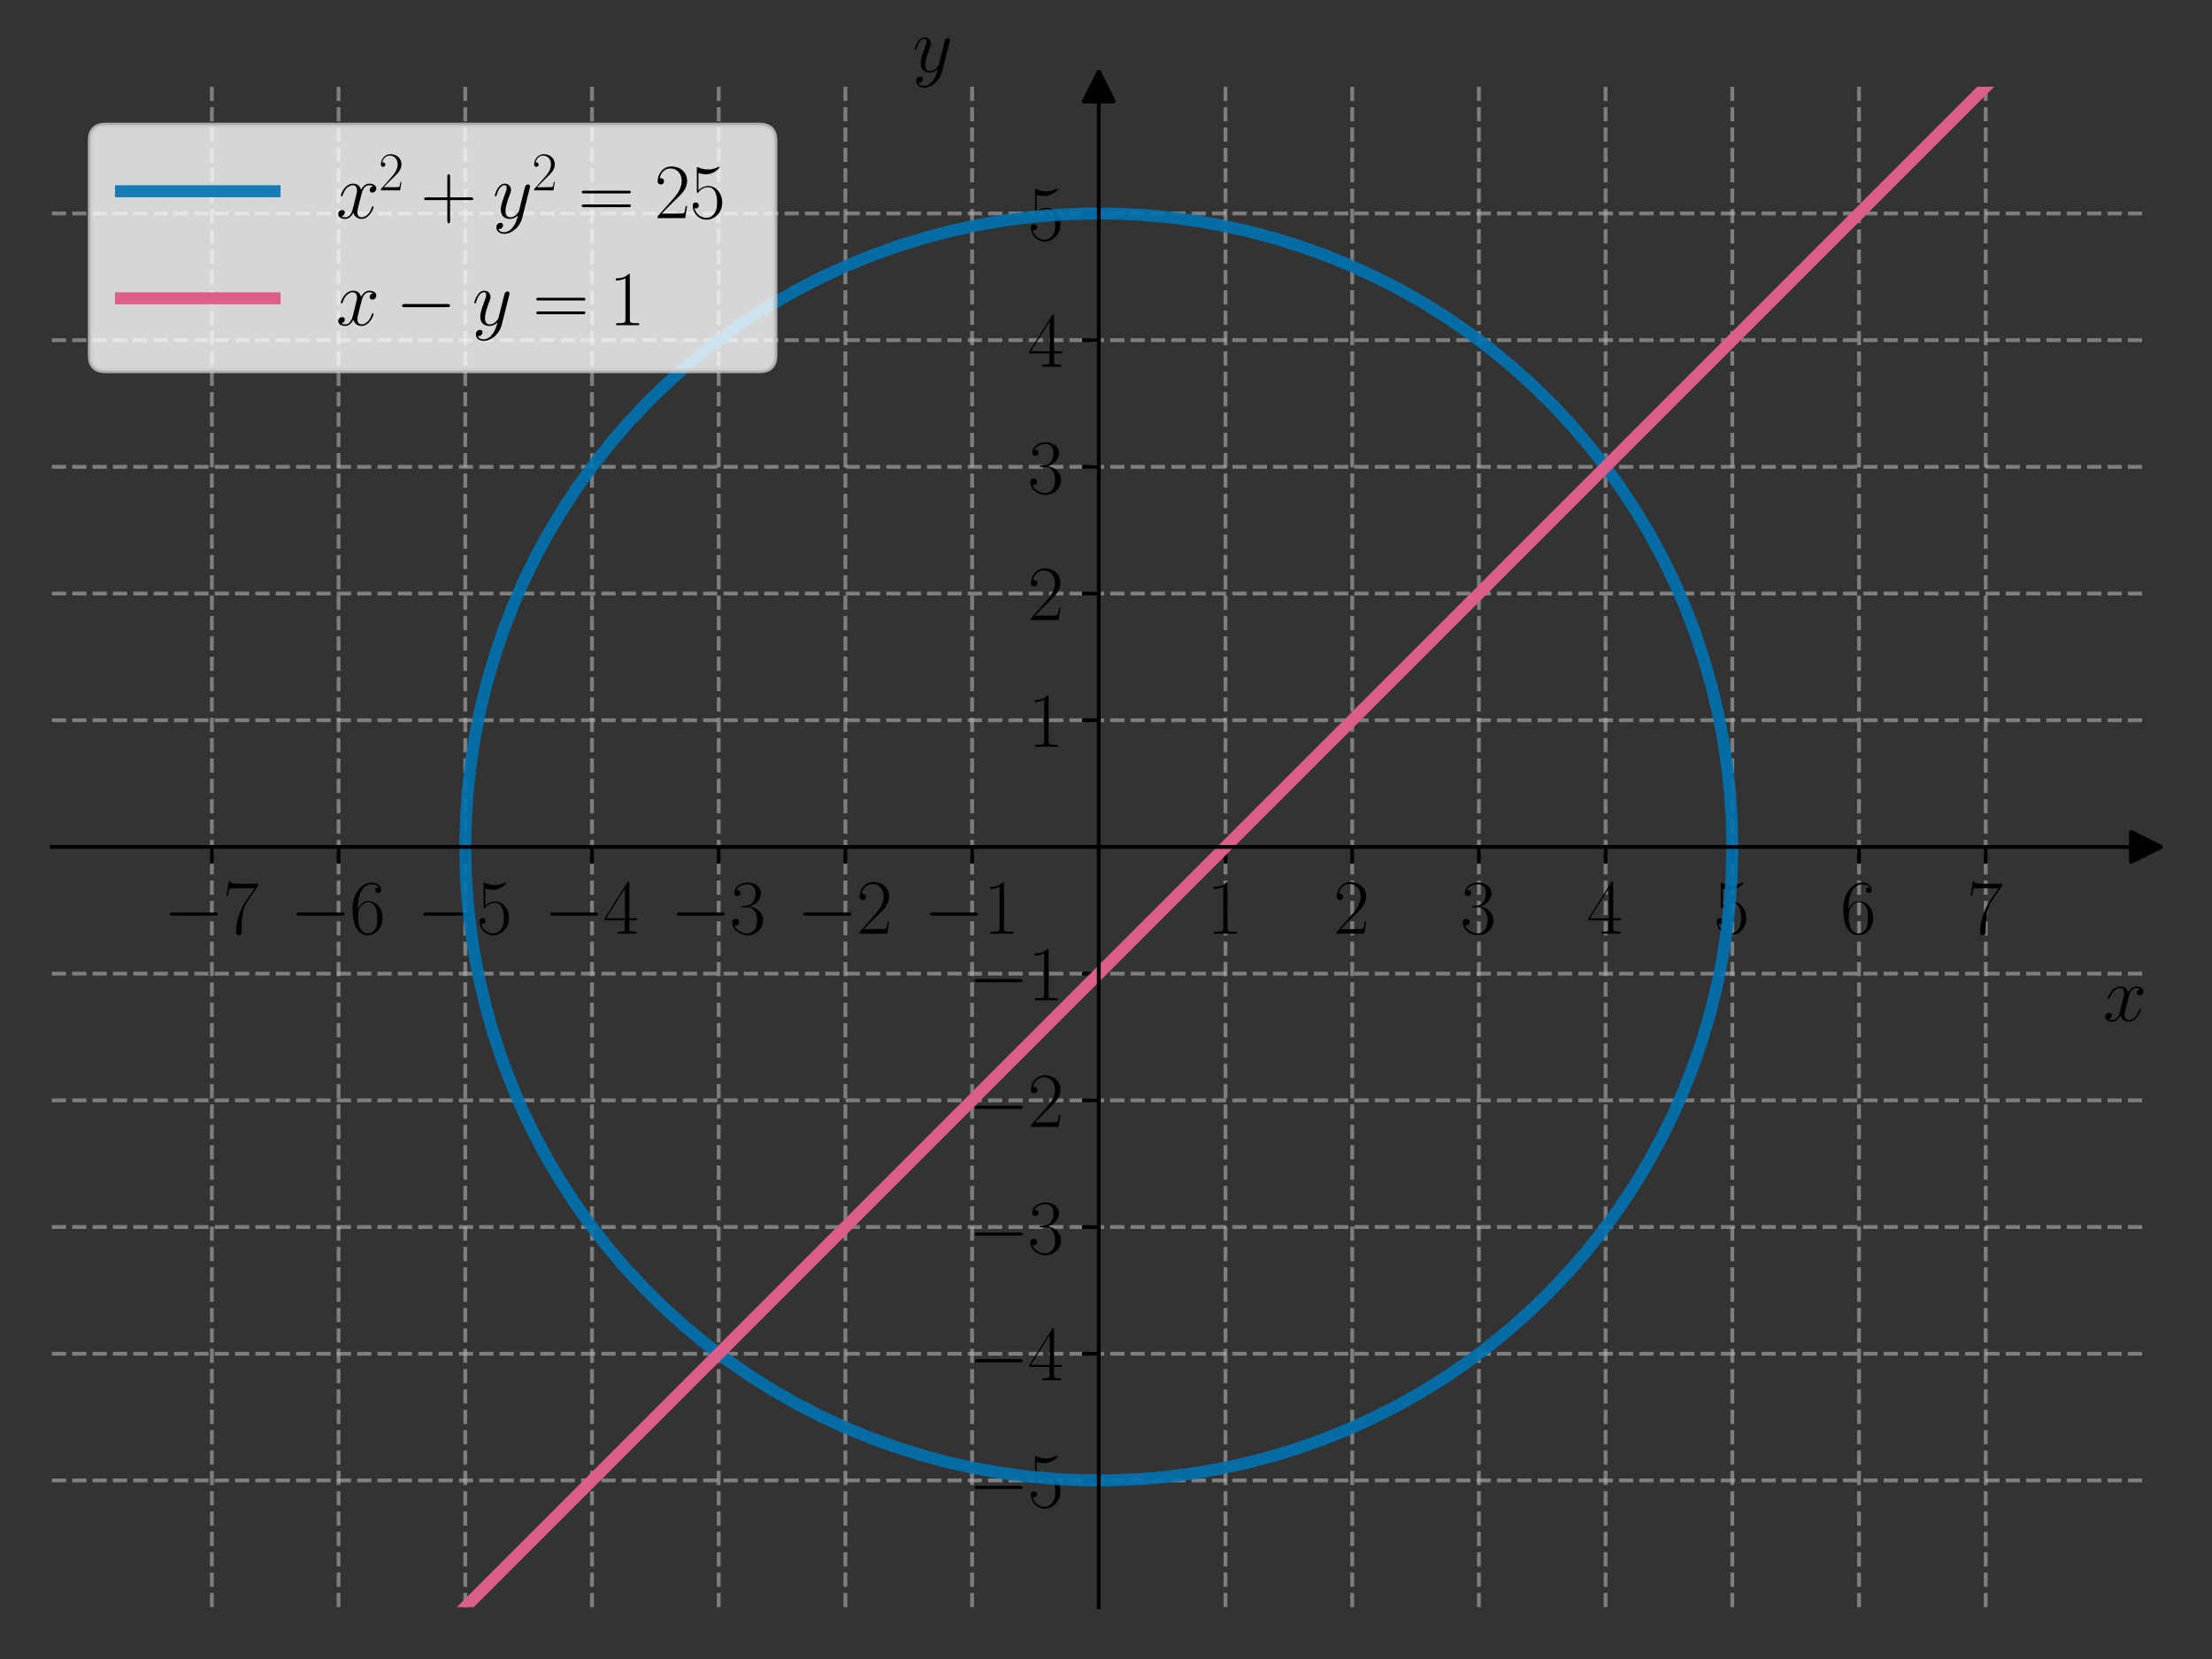 <?xml version="1.0" encoding="utf-8" standalone="no"?>
<!DOCTYPE svg PUBLIC "-//W3C//DTD SVG 1.1//EN"
  "http://www.w3.org/Graphics/SVG/1.1/DTD/svg11.dtd">
<svg xmlns:xlink="http://www.w3.org/1999/xlink" width="460.8pt" height="345.6pt" viewBox="0 0 460.8 345.6" xmlns="http://www.w3.org/2000/svg" version="1.1">
 <rect x="0" y="0" width="460.8" height="345.6" fill="#333333" stroke="none"/>
 <defs>
  <style type="text/css">*{stroke-linejoin: round; stroke-linecap: butt}</style>
 </defs>
 <g id="figure_1">
  <g id="patch_1">
   <path d="M 0 345.6 
L 460.8 345.6 
L 460.8 0 
L 0 0 
L 0 345.6 
z
" style="fill: none"/>
  </g>
  <g id="axes_1">
   <g id="patch_2">
    <path d="M 10.8 334.8 
L 447 334.8 
L 447 18.065 
L 10.8 18.065 
L 10.8 334.8 
z
" style="fill: none"/>
   </g>
   <g id="matplotlib.axis_1">
    <g id="xtick_1">
     <g id="line2d_1">
      <path d="M 44.138 334.8 
L 44.138 18.065 
" clip-path="url(#p5abc32fd0b)" style="fill: none; stroke-dasharray: 2.96,1.28; stroke-dashoffset: 0; stroke: #b0b0b0; stroke-opacity: 0.6; stroke-width: 0.8"/>
     </g>
     <g id="line2d_2">
      <defs>
       <path id="m5eeb88f6af" d="M 0 0 
L 0 3.5 
" style="stroke: #000000; stroke-width: 0.8"/>
      </defs>
      <g>
       <use xlink:href="#m5eeb88f6af" x="44.138" y="176.432" style="stroke: #000000; stroke-width: 0.8"/>
      </g>
     </g>
     <g id="text_1">
      <!-- $-7$ -->
      <g transform="translate(34.037 194.502) scale(0.16 -0.16)">
       <defs>
        <path id="CMSY10-0" d="M 4218 1472 
C 4326 1472 4442 1472 4442 1600 
C 4442 1728 4326 1728 4218 1728 
L 755 1728 
C 646 1728 531 1728 531 1600 
C 531 1472 646 1472 755 1472 
L 4218 1472 
z
" transform="scale(0.016)"/>
        <path id="CMR17-37" d="M 2886 3941 
L 2886 4081 
L 1382 4081 
C 634 4081 621 4165 595 4288 
L 480 4288 
L 294 3094 
L 410 3094 
C 429 3215 474 3540 550 3661 
C 589 3712 1062 3712 1171 3712 
L 2579 3712 
L 1869 2661 
C 1395 1954 1069 999 1069 165 
C 1069 89 1069 -128 1299 -128 
C 1530 -128 1530 89 1530 171 
L 1530 465 
C 1530 1508 1709 2196 2003 2636 
L 2886 3941 
z
" transform="scale(0.016)"/>
       </defs>
       <use xlink:href="#CMSY10-0" transform="scale(0.996)"/>
       <use xlink:href="#CMR17-37" transform="translate(77.487 0) scale(0.996)"/>
      </g>
     </g>
    </g>
    <g id="xtick_2">
     <g id="line2d_3">
      <path d="M 70.532 334.8 
L 70.532 18.065 
" clip-path="url(#p5abc32fd0b)" style="fill: none; stroke-dasharray: 2.96,1.28; stroke-dashoffset: 0; stroke: #b0b0b0; stroke-opacity: 0.6; stroke-width: 0.8"/>
     </g>
     <g id="line2d_4">
      <g>
       <use xlink:href="#m5eeb88f6af" x="70.532" y="176.432" style="stroke: #000000; stroke-width: 0.8"/>
      </g>
     </g>
     <g id="text_2">
      <!-- $-6$ -->
      <g transform="translate(60.431 194.502) scale(0.16 -0.16)">
       <defs>
        <path id="CMR17-36" d="M 678 2176 
C 678 3690 1395 4032 1811 4032 
C 1946 4032 2272 4009 2400 3776 
C 2298 3776 2106 3776 2106 3553 
C 2106 3381 2246 3323 2336 3323 
C 2394 3323 2566 3348 2566 3560 
C 2566 3954 2246 4179 1805 4179 
C 1043 4179 243 3390 243 1984 
C 243 253 966 -128 1478 -128 
C 2099 -128 2688 427 2688 1283 
C 2688 2081 2170 2662 1517 2662 
C 1126 2662 838 2407 678 1960 
L 678 2176 
z
M 1478 25 
C 691 25 691 1200 691 1436 
C 691 1896 909 2560 1504 2560 
C 1613 2560 1926 2560 2138 2120 
C 2253 1870 2253 1609 2253 1289 
C 2253 944 2253 690 2118 434 
C 1978 171 1773 25 1478 25 
z
" transform="scale(0.016)"/>
       </defs>
       <use xlink:href="#CMSY10-0" transform="scale(0.996)"/>
       <use xlink:href="#CMR17-36" transform="translate(77.487 0) scale(0.996)"/>
      </g>
     </g>
    </g>
    <g id="xtick_3">
     <g id="line2d_5">
      <path d="M 96.927 334.8 
L 96.927 18.065 
" clip-path="url(#p5abc32fd0b)" style="fill: none; stroke-dasharray: 2.96,1.28; stroke-dashoffset: 0; stroke: #b0b0b0; stroke-opacity: 0.6; stroke-width: 0.8"/>
     </g>
     <g id="line2d_6">
      <g>
       <use xlink:href="#m5eeb88f6af" x="96.927" y="176.432" style="stroke: #000000; stroke-width: 0.8"/>
      </g>
     </g>
     <g id="text_3">
      <!-- $-5$ -->
      <g transform="translate(86.826 194.502) scale(0.16 -0.16)">
       <defs>
        <path id="CMR17-35" d="M 730 3692 
C 794 3666 1056 3584 1325 3584 
C 1920 3584 2246 3911 2432 4100 
C 2432 4157 2432 4192 2394 4192 
C 2387 4192 2374 4192 2323 4163 
C 2099 4058 1837 3973 1517 3973 
C 1325 3973 1037 3999 723 4139 
C 653 4171 640 4171 634 4171 
C 602 4171 595 4164 595 4037 
L 595 2203 
C 595 2089 595 2057 659 2057 
C 691 2057 704 2070 736 2114 
C 941 2401 1222 2522 1542 2522 
C 1766 2522 2246 2382 2246 1289 
C 2246 1085 2246 715 2054 421 
C 1894 159 1645 25 1370 25 
C 947 25 518 320 403 814 
C 429 807 480 795 506 795 
C 589 795 749 840 749 1038 
C 749 1210 627 1280 506 1280 
C 358 1280 262 1190 262 1011 
C 262 454 704 -128 1382 -128 
C 2042 -128 2669 440 2669 1264 
C 2669 2030 2170 2624 1549 2624 
C 1222 2624 947 2503 730 2274 
L 730 3692 
z
" transform="scale(0.016)"/>
       </defs>
       <use xlink:href="#CMSY10-0" transform="scale(0.996)"/>
       <use xlink:href="#CMR17-35" transform="translate(77.487 0) scale(0.996)"/>
      </g>
     </g>
    </g>
    <g id="xtick_4">
     <g id="line2d_7">
      <path d="M 123.322 334.8 
L 123.322 18.065 
" clip-path="url(#p5abc32fd0b)" style="fill: none; stroke-dasharray: 2.96,1.28; stroke-dashoffset: 0; stroke: #b0b0b0; stroke-opacity: 0.6; stroke-width: 0.8"/>
     </g>
     <g id="line2d_8">
      <g>
       <use xlink:href="#m5eeb88f6af" x="123.322" y="176.432" style="stroke: #000000; stroke-width: 0.8"/>
      </g>
     </g>
     <g id="text_4">
      <!-- $-4$ -->
      <g transform="translate(113.221 194.502) scale(0.16 -0.16)">
       <defs>
        <path id="CMR17-34" d="M 2150 4122 
C 2150 4256 2144 4256 2029 4256 
L 128 1254 
L 128 1088 
L 1779 1088 
L 1779 457 
C 1779 224 1766 160 1318 160 
L 1197 160 
L 1197 0 
C 1402 0 1747 0 1965 0 
C 2182 0 2528 0 2733 0 
L 2733 160 
L 2611 160 
C 2163 160 2150 224 2150 457 
L 2150 1088 
L 2803 1088 
L 2803 1254 
L 2150 1254 
L 2150 4122 
z
M 1798 3703 
L 1798 1254 
L 256 1254 
L 1798 3703 
z
" transform="scale(0.016)"/>
       </defs>
       <use xlink:href="#CMSY10-0" transform="scale(0.996)"/>
       <use xlink:href="#CMR17-34" transform="translate(77.487 0) scale(0.996)"/>
      </g>
     </g>
    </g>
    <g id="xtick_5">
     <g id="line2d_9">
      <path d="M 149.716 334.8 
L 149.716 18.065 
" clip-path="url(#p5abc32fd0b)" style="fill: none; stroke-dasharray: 2.96,1.28; stroke-dashoffset: 0; stroke: #b0b0b0; stroke-opacity: 0.6; stroke-width: 0.8"/>
     </g>
     <g id="line2d_10">
      <g>
       <use xlink:href="#m5eeb88f6af" x="149.716" y="176.432" style="stroke: #000000; stroke-width: 0.8"/>
      </g>
     </g>
     <g id="text_5">
      <!-- $-3$ -->
      <g transform="translate(139.615 194.502) scale(0.16 -0.16)">
       <defs>
        <path id="CMR17-33" d="M 1414 2157 
C 1984 2157 2234 1662 2234 1090 
C 2234 320 1824 25 1453 25 
C 1114 25 563 194 390 693 
C 422 680 454 680 486 680 
C 640 680 755 782 755 948 
C 755 1133 614 1216 486 1216 
C 378 1216 211 1165 211 926 
C 211 335 787 -128 1466 -128 
C 2176 -128 2720 430 2720 1085 
C 2720 1707 2208 2157 1600 2227 
C 2086 2328 2554 2756 2554 3329 
C 2554 3820 2048 4179 1472 4179 
C 890 4179 378 3829 378 3329 
C 378 3110 544 3072 627 3072 
C 762 3072 877 3155 877 3321 
C 877 3486 762 3569 627 3569 
C 602 3569 570 3569 544 3557 
C 730 3959 1235 4032 1459 4032 
C 1683 4032 2106 3925 2106 3320 
C 2106 3143 2080 2828 1862 2550 
C 1670 2304 1453 2304 1242 2284 
C 1210 2284 1062 2269 1037 2269 
C 992 2263 966 2257 966 2208 
C 966 2163 973 2157 1101 2157 
L 1414 2157 
z
" transform="scale(0.016)"/>
       </defs>
       <use xlink:href="#CMSY10-0" transform="scale(0.996)"/>
       <use xlink:href="#CMR17-33" transform="translate(77.487 0) scale(0.996)"/>
      </g>
     </g>
    </g>
    <g id="xtick_6">
     <g id="line2d_11">
      <path d="M 176.111 334.8 
L 176.111 18.065 
" clip-path="url(#p5abc32fd0b)" style="fill: none; stroke-dasharray: 2.96,1.28; stroke-dashoffset: 0; stroke: #b0b0b0; stroke-opacity: 0.6; stroke-width: 0.8"/>
     </g>
     <g id="line2d_12">
      <g>
       <use xlink:href="#m5eeb88f6af" x="176.111" y="176.432" style="stroke: #000000; stroke-width: 0.8"/>
      </g>
     </g>
     <g id="text_6">
      <!-- $-2$ -->
      <g transform="translate(166.01 194.502) scale(0.16 -0.16)">
       <defs>
        <path id="CMR17-32" d="M 2669 989 
L 2554 989 
C 2490 536 2438 459 2413 420 
C 2381 369 1920 369 1830 369 
L 602 369 
C 832 619 1280 1072 1824 1597 
C 2214 1967 2669 2402 2669 3035 
C 2669 3790 2067 4224 1395 4224 
C 691 4224 262 3604 262 3030 
C 262 2780 448 2748 525 2748 
C 589 2748 781 2787 781 3010 
C 781 3207 614 3264 525 3264 
C 486 3264 448 3258 422 3245 
C 544 3790 915 4058 1306 4058 
C 1862 4058 2227 3617 2227 3035 
C 2227 2479 1901 2000 1536 1584 
L 262 146 
L 262 0 
L 2515 0 
L 2669 989 
z
" transform="scale(0.016)"/>
       </defs>
       <use xlink:href="#CMSY10-0" transform="scale(0.996)"/>
       <use xlink:href="#CMR17-32" transform="translate(77.487 0) scale(0.996)"/>
      </g>
     </g>
    </g>
    <g id="xtick_7">
     <g id="line2d_13">
      <path d="M 202.505 334.8 
L 202.505 18.065 
" clip-path="url(#p5abc32fd0b)" style="fill: none; stroke-dasharray: 2.96,1.28; stroke-dashoffset: 0; stroke: #b0b0b0; stroke-opacity: 0.6; stroke-width: 0.8"/>
     </g>
     <g id="line2d_14">
      <g>
       <use xlink:href="#m5eeb88f6af" x="202.505" y="176.432" style="stroke: #000000; stroke-width: 0.8"/>
      </g>
     </g>
     <g id="text_7">
      <!-- $-1$ -->
      <g transform="translate(192.404 194.502) scale(0.16 -0.16)">
       <defs>
        <path id="CMR17-31" d="M 1702 4058 
C 1702 4192 1696 4192 1606 4192 
C 1357 3916 979 3827 621 3827 
C 602 3827 570 3827 563 3808 
C 557 3795 557 3782 557 3648 
C 755 3648 1088 3686 1344 3839 
L 1344 461 
C 1344 236 1331 160 781 160 
L 589 160 
L 589 0 
C 896 0 1216 0 1523 0 
C 1830 0 2150 0 2458 0 
L 2458 160 
L 2266 160 
C 1715 160 1702 230 1702 458 
L 1702 4058 
z
" transform="scale(0.016)"/>
       </defs>
       <use xlink:href="#CMSY10-0" transform="scale(0.996)"/>
       <use xlink:href="#CMR17-31" transform="translate(77.487 0) scale(0.996)"/>
      </g>
     </g>
    </g>
    <g id="xtick_8">
     <g id="line2d_15">
      <path d="M 255.295 334.8 
L 255.295 18.065 
" clip-path="url(#p5abc32fd0b)" style="fill: none; stroke-dasharray: 2.96,1.28; stroke-dashoffset: 0; stroke: #b0b0b0; stroke-opacity: 0.6; stroke-width: 0.8"/>
     </g>
     <g id="line2d_16">
      <g>
       <use xlink:href="#m5eeb88f6af" x="255.295" y="176.432" style="stroke: #000000; stroke-width: 0.8"/>
      </g>
     </g>
     <g id="text_8">
      <!-- $1$ -->
      <g transform="translate(251.393 194.502) scale(0.16 -0.16)">
       <use xlink:href="#CMR17-31" transform="scale(0.996)"/>
      </g>
     </g>
    </g>
    <g id="xtick_9">
     <g id="line2d_17">
      <path d="M 281.689 334.8 
L 281.689 18.065 
" clip-path="url(#p5abc32fd0b)" style="fill: none; stroke-dasharray: 2.96,1.28; stroke-dashoffset: 0; stroke: #b0b0b0; stroke-opacity: 0.6; stroke-width: 0.8"/>
     </g>
     <g id="line2d_18">
      <g>
       <use xlink:href="#m5eeb88f6af" x="281.689" y="176.432" style="stroke: #000000; stroke-width: 0.8"/>
      </g>
     </g>
     <g id="text_9">
      <!-- $2$ -->
      <g transform="translate(277.787 194.502) scale(0.16 -0.16)">
       <use xlink:href="#CMR17-32" transform="scale(0.996)"/>
      </g>
     </g>
    </g>
    <g id="xtick_10">
     <g id="line2d_19">
      <path d="M 308.084 334.8 
L 308.084 18.065 
" clip-path="url(#p5abc32fd0b)" style="fill: none; stroke-dasharray: 2.96,1.28; stroke-dashoffset: 0; stroke: #b0b0b0; stroke-opacity: 0.6; stroke-width: 0.8"/>
     </g>
     <g id="line2d_20">
      <g>
       <use xlink:href="#m5eeb88f6af" x="308.084" y="176.432" style="stroke: #000000; stroke-width: 0.8"/>
      </g>
     </g>
     <g id="text_10">
      <!-- $3$ -->
      <g transform="translate(304.182 194.502) scale(0.16 -0.16)">
       <use xlink:href="#CMR17-33" transform="scale(0.996)"/>
      </g>
     </g>
    </g>
    <g id="xtick_11">
     <g id="line2d_21">
      <path d="M 334.478 334.8 
L 334.478 18.065 
" clip-path="url(#p5abc32fd0b)" style="fill: none; stroke-dasharray: 2.96,1.28; stroke-dashoffset: 0; stroke: #b0b0b0; stroke-opacity: 0.6; stroke-width: 0.8"/>
     </g>
     <g id="line2d_22">
      <g>
       <use xlink:href="#m5eeb88f6af" x="334.478" y="176.432" style="stroke: #000000; stroke-width: 0.8"/>
      </g>
     </g>
     <g id="text_11">
      <!-- $4$ -->
      <g transform="translate(330.576 194.502) scale(0.16 -0.16)">
       <use xlink:href="#CMR17-34" transform="scale(0.996)"/>
      </g>
     </g>
    </g>
    <g id="xtick_12">
     <g id="line2d_23">
      <path d="M 360.873 334.8 
L 360.873 18.065 
" clip-path="url(#p5abc32fd0b)" style="fill: none; stroke-dasharray: 2.96,1.28; stroke-dashoffset: 0; stroke: #b0b0b0; stroke-opacity: 0.6; stroke-width: 0.8"/>
     </g>
     <g id="line2d_24">
      <g>
       <use xlink:href="#m5eeb88f6af" x="360.873" y="176.432" style="stroke: #000000; stroke-width: 0.8"/>
      </g>
     </g>
     <g id="text_12">
      <!-- $5$ -->
      <g transform="translate(356.971 194.502) scale(0.16 -0.16)">
       <use xlink:href="#CMR17-35" transform="scale(0.996)"/>
      </g>
     </g>
    </g>
    <g id="xtick_13">
     <g id="line2d_25">
      <path d="M 387.268 334.8 
L 387.268 18.065 
" clip-path="url(#p5abc32fd0b)" style="fill: none; stroke-dasharray: 2.96,1.28; stroke-dashoffset: 0; stroke: #b0b0b0; stroke-opacity: 0.6; stroke-width: 0.8"/>
     </g>
     <g id="line2d_26">
      <g>
       <use xlink:href="#m5eeb88f6af" x="387.268" y="176.432" style="stroke: #000000; stroke-width: 0.8"/>
      </g>
     </g>
     <g id="text_13">
      <!-- $6$ -->
      <g transform="translate(383.366 194.502) scale(0.16 -0.16)">
       <use xlink:href="#CMR17-36" transform="scale(0.996)"/>
      </g>
     </g>
    </g>
    <g id="xtick_14">
     <g id="line2d_27">
      <path d="M 413.662 334.8 
L 413.662 18.065 
" clip-path="url(#p5abc32fd0b)" style="fill: none; stroke-dasharray: 2.96,1.28; stroke-dashoffset: 0; stroke: #b0b0b0; stroke-opacity: 0.6; stroke-width: 0.8"/>
     </g>
     <g id="line2d_28">
      <g>
       <use xlink:href="#m5eeb88f6af" x="413.662" y="176.432" style="stroke: #000000; stroke-width: 0.8"/>
      </g>
     </g>
     <g id="text_14">
      <!-- $7$ -->
      <g transform="translate(409.76 194.502) scale(0.16 -0.16)">
       <use xlink:href="#CMR17-37" transform="scale(0.996)"/>
      </g>
     </g>
    </g>
    <g id="text_15">
     <!-- $x$ -->
     <g transform="translate(438.131 212.671) scale(0.16 -0.16)">
      <defs>
       <path id="CMMI12-78" d="M 3034 2606 
C 2829 2567 2752 2414 2752 2293 
C 2752 2139 2874 2088 2963 2088 
C 3155 2088 3290 2254 3290 2427 
C 3290 2695 2982 2816 2714 2816 
C 2323 2816 2106 2433 2048 2312 
C 1901 2816 1504 2816 1389 2816 
C 736 2816 390 1980 390 1839 
C 390 1814 416 1782 461 1782 
C 512 1782 525 1820 538 1846 
C 755 2555 1184 2689 1370 2689 
C 1658 2689 1715 2420 1715 2267 
C 1715 2127 1677 1980 1600 1673 
L 1382 798 
C 1286 415 1101 64 762 64 
C 730 64 570 64 435 147 
C 666 192 717 383 717 460 
C 717 588 621 664 499 664 
C 346 664 179 530 179 326 
C 179 57 480 -64 755 -64 
C 1062 -64 1280 179 1414 441 
C 1517 64 1837 -64 2074 -64 
C 2726 -64 3072 773 3072 913 
C 3072 945 3046 971 3008 971 
C 2950 971 2944 939 2925 888 
C 2752 326 2381 64 2093 64 
C 1869 64 1747 230 1747 492 
C 1747 632 1773 734 1875 1156 
L 2099 2024 
C 2195 2408 2413 2689 2707 2689 
C 2720 2689 2899 2689 3034 2606 
z
" transform="scale(0.016)"/>
      </defs>
      <use xlink:href="#CMMI12-78" transform="scale(0.996)"/>
     </g>
    </g>
   </g>
   <g id="matplotlib.axis_2">
    <g id="ytick_1">
     <g id="line2d_29">
      <path d="M 10.8 308.405 
L 447 308.405 
" clip-path="url(#p5abc32fd0b)" style="fill: none; stroke-dasharray: 2.96,1.28; stroke-dashoffset: 0; stroke: #b0b0b0; stroke-opacity: 0.6; stroke-width: 0.8"/>
     </g>
     <g id="line2d_30">
      <defs>
       <path id="mc93037395c" d="M 0 0 
L -3.5 0 
" style="stroke: #000000; stroke-width: 0.8"/>
      </defs>
      <g>
       <use xlink:href="#mc93037395c" x="228.9" y="308.405" style="stroke: #000000; stroke-width: 0.8"/>
      </g>
     </g>
     <g id="text_16">
      <!-- $-5$ -->
      <g transform="translate(201.698 313.94) scale(0.16 -0.16)">
       <use xlink:href="#CMSY10-0" transform="scale(0.996)"/>
       <use xlink:href="#CMR17-35" transform="translate(77.487 0) scale(0.996)"/>
      </g>
     </g>
    </g>
    <g id="ytick_2">
     <g id="line2d_31">
      <path d="M 10.8 282.011 
L 447 282.011 
" clip-path="url(#p5abc32fd0b)" style="fill: none; stroke-dasharray: 2.96,1.28; stroke-dashoffset: 0; stroke: #b0b0b0; stroke-opacity: 0.6; stroke-width: 0.8"/>
     </g>
     <g id="line2d_32">
      <g>
       <use xlink:href="#mc93037395c" x="228.9" y="282.011" style="stroke: #000000; stroke-width: 0.8"/>
      </g>
     </g>
     <g id="text_17">
      <!-- $-4$ -->
      <g transform="translate(201.698 287.546) scale(0.16 -0.16)">
       <use xlink:href="#CMSY10-0" transform="scale(0.996)"/>
       <use xlink:href="#CMR17-34" transform="translate(77.487 0) scale(0.996)"/>
      </g>
     </g>
    </g>
    <g id="ytick_3">
     <g id="line2d_33">
      <path d="M 10.8 255.616 
L 447 255.616 
" clip-path="url(#p5abc32fd0b)" style="fill: none; stroke-dasharray: 2.96,1.28; stroke-dashoffset: 0; stroke: #b0b0b0; stroke-opacity: 0.6; stroke-width: 0.8"/>
     </g>
     <g id="line2d_34">
      <g>
       <use xlink:href="#mc93037395c" x="228.9" y="255.616" style="stroke: #000000; stroke-width: 0.8"/>
      </g>
     </g>
     <g id="text_18">
      <!-- $-3$ -->
      <g transform="translate(201.698 261.151) scale(0.16 -0.16)">
       <use xlink:href="#CMSY10-0" transform="scale(0.996)"/>
       <use xlink:href="#CMR17-33" transform="translate(77.487 0) scale(0.996)"/>
      </g>
     </g>
    </g>
    <g id="ytick_4">
     <g id="line2d_35">
      <path d="M 10.8 229.222 
L 447 229.222 
" clip-path="url(#p5abc32fd0b)" style="fill: none; stroke-dasharray: 2.96,1.28; stroke-dashoffset: 0; stroke: #b0b0b0; stroke-opacity: 0.6; stroke-width: 0.8"/>
     </g>
     <g id="line2d_36">
      <g>
       <use xlink:href="#mc93037395c" x="228.9" y="229.222" style="stroke: #000000; stroke-width: 0.8"/>
      </g>
     </g>
     <g id="text_19">
      <!-- $-2$ -->
      <g transform="translate(201.698 234.756) scale(0.16 -0.16)">
       <use xlink:href="#CMSY10-0" transform="scale(0.996)"/>
       <use xlink:href="#CMR17-32" transform="translate(77.487 0) scale(0.996)"/>
      </g>
     </g>
    </g>
    <g id="ytick_5">
     <g id="line2d_37">
      <path d="M 10.8 202.827 
L 447 202.827 
" clip-path="url(#p5abc32fd0b)" style="fill: none; stroke-dasharray: 2.96,1.28; stroke-dashoffset: 0; stroke: #b0b0b0; stroke-opacity: 0.6; stroke-width: 0.8"/>
     </g>
     <g id="line2d_38">
      <g>
       <use xlink:href="#mc93037395c" x="228.9" y="202.827" style="stroke: #000000; stroke-width: 0.8"/>
      </g>
     </g>
     <g id="text_20">
      <!-- $-1$ -->
      <g transform="translate(201.698 208.362) scale(0.16 -0.16)">
       <use xlink:href="#CMSY10-0" transform="scale(0.996)"/>
       <use xlink:href="#CMR17-31" transform="translate(77.487 0) scale(0.996)"/>
      </g>
     </g>
    </g>
    <g id="ytick_6">
     <g id="line2d_39">
      <path d="M 10.8 150.038 
L 447 150.038 
" clip-path="url(#p5abc32fd0b)" style="fill: none; stroke-dasharray: 2.96,1.28; stroke-dashoffset: 0; stroke: #b0b0b0; stroke-opacity: 0.6; stroke-width: 0.8"/>
     </g>
     <g id="line2d_40">
      <g>
       <use xlink:href="#mc93037395c" x="228.9" y="150.038" style="stroke: #000000; stroke-width: 0.8"/>
      </g>
     </g>
     <g id="text_21">
      <!-- $1$ -->
      <g transform="translate(214.096 155.572) scale(0.16 -0.16)">
       <use xlink:href="#CMR17-31" transform="scale(0.996)"/>
      </g>
     </g>
    </g>
    <g id="ytick_7">
     <g id="line2d_41">
      <path d="M 10.8 123.643 
L 447 123.643 
" clip-path="url(#p5abc32fd0b)" style="fill: none; stroke-dasharray: 2.96,1.28; stroke-dashoffset: 0; stroke: #b0b0b0; stroke-opacity: 0.6; stroke-width: 0.8"/>
     </g>
     <g id="line2d_42">
      <g>
       <use xlink:href="#mc93037395c" x="228.9" y="123.643" style="stroke: #000000; stroke-width: 0.8"/>
      </g>
     </g>
     <g id="text_22">
      <!-- $2$ -->
      <g transform="translate(214.096 129.178) scale(0.16 -0.16)">
       <use xlink:href="#CMR17-32" transform="scale(0.996)"/>
      </g>
     </g>
    </g>
    <g id="ytick_8">
     <g id="line2d_43">
      <path d="M 10.8 97.248 
L 447 97.248 
" clip-path="url(#p5abc32fd0b)" style="fill: none; stroke-dasharray: 2.96,1.28; stroke-dashoffset: 0; stroke: #b0b0b0; stroke-opacity: 0.6; stroke-width: 0.8"/>
     </g>
     <g id="line2d_44">
      <g>
       <use xlink:href="#mc93037395c" x="228.9" y="97.248" style="stroke: #000000; stroke-width: 0.8"/>
      </g>
     </g>
     <g id="text_23">
      <!-- $3$ -->
      <g transform="translate(214.096 102.783) scale(0.16 -0.16)">
       <use xlink:href="#CMR17-33" transform="scale(0.996)"/>
      </g>
     </g>
    </g>
    <g id="ytick_9">
     <g id="line2d_45">
      <path d="M 10.8 70.854 
L 447 70.854 
" clip-path="url(#p5abc32fd0b)" style="fill: none; stroke-dasharray: 2.96,1.28; stroke-dashoffset: 0; stroke: #b0b0b0; stroke-opacity: 0.6; stroke-width: 0.8"/>
     </g>
     <g id="line2d_46">
      <g>
       <use xlink:href="#mc93037395c" x="228.9" y="70.854" style="stroke: #000000; stroke-width: 0.8"/>
      </g>
     </g>
     <g id="text_24">
      <!-- $4$ -->
      <g transform="translate(214.096 76.389) scale(0.16 -0.16)">
       <use xlink:href="#CMR17-34" transform="scale(0.996)"/>
      </g>
     </g>
    </g>
    <g id="ytick_10">
     <g id="line2d_47">
      <path d="M 10.8 44.459 
L 447 44.459 
" clip-path="url(#p5abc32fd0b)" style="fill: none; stroke-dasharray: 2.96,1.28; stroke-dashoffset: 0; stroke: #b0b0b0; stroke-opacity: 0.6; stroke-width: 0.8"/>
     </g>
     <g id="line2d_48">
      <g>
       <use xlink:href="#mc93037395c" x="228.9" y="44.459" style="stroke: #000000; stroke-width: 0.8"/>
      </g>
     </g>
     <g id="text_25">
      <!-- $5$ -->
      <g transform="translate(214.096 49.994) scale(0.16 -0.16)">
       <use xlink:href="#CMR17-35" transform="scale(0.996)"/>
      </g>
     </g>
    </g>
    <g id="text_26">
     <!-- $y$ -->
     <g transform="translate(190.088 14.965) scale(0.16 -0.16)">
      <defs>
       <path id="CMMI12-79" d="M 1683 -700 
C 1510 -939 1261 -1152 947 -1152 
C 870 -1152 563 -1152 467 -889 
C 486 -895 518 -895 531 -895 
C 723 -895 851 -729 851 -582 
C 851 -435 730 -384 634 -384 
C 531 -384 307 -458 307 -759 
C 307 -1071 582 -1286 947 -1286 
C 1587 -1286 2234 -700 2413 6 
L 3040 2485 
C 3046 2517 3059 2556 3059 2594 
C 3059 2689 2982 2753 2886 2753 
C 2829 2753 2694 2727 2643 2535 
L 2170 658 
C 2138 543 2138 530 2086 460 
C 1958 281 1747 64 1440 64 
C 1082 64 1050 415 1050 588 
C 1050 952 1222 1443 1395 1903 
C 1466 2088 1504 2178 1504 2305 
C 1504 2574 1312 2816 998 2816 
C 410 2816 173 1890 173 1839 
C 173 1814 198 1782 243 1782 
C 301 1782 307 1807 333 1897 
C 486 2433 730 2689 979 2689 
C 1037 2689 1146 2689 1146 2478 
C 1146 2312 1075 2127 979 1884 
C 666 1047 666 837 666 683 
C 666 77 1101 -64 1421 -64 
C 1606 -64 1837 -6 2061 230 
L 2067 224 
C 1971 -147 1907 -392 1683 -700 
z
" transform="scale(0.016)"/>
      </defs>
      <use xlink:href="#CMMI12-79" transform="scale(0.996)"/>
     </g>
    </g>
   </g>
   <g id="line2d_49">
    <defs>
     <path id="m2cb9346000" d="M 3 0 
L -3 -3 
L -3 3 
z
" style="stroke: #000000; stroke-linejoin: miter"/>
    </defs>
    <g>
     <use xlink:href="#m2cb9346000" x="447" y="176.432" style="stroke: #000000; stroke-linejoin: miter"/>
    </g>
   </g>
   <g id="line2d_50">
    <defs>
     <path id="m7e1361b2d0" d="M 0 -3 
L -3 3 
L 3 3 
z
" style="stroke: #000000; stroke-linejoin: miter"/>
    </defs>
    <g>
     <use xlink:href="#m7e1361b2d0" x="228.9" y="18.065" style="stroke: #000000; stroke-linejoin: miter"/>
    </g>
   </g>
   <g id="line2d_51">
    <path d="M 360.873 176.432 
L 360.751 170.76 
L 360.386 165.098 
L 359.777 159.457 
L 358.926 153.848 
L 357.836 148.28 
L 356.506 142.765 
L 354.941 137.311 
L 353.144 131.93 
L 351.116 126.631 
L 348.863 121.424 
L 346.388 116.319 
L 343.695 111.325 
L 340.791 106.451 
L 337.68 101.707 
L 334.367 97.101 
L 330.86 92.641 
L 327.165 88.336 
L 323.288 84.194 
L 319.236 80.222 
L 315.017 76.429 
L 310.64 72.82 
L 306.111 69.402 
L 301.439 66.183 
L 296.634 63.167 
L 291.703 60.36 
L 286.656 57.768 
L 281.502 55.396 
L 276.252 53.247 
L 270.913 51.325 
L 265.497 49.635 
L 260.014 48.179 
L 254.473 46.961 
L 248.884 45.981 
L 243.259 45.243 
L 237.607 44.747 
L 231.939 44.494 
L 226.266 44.485 
L 220.597 44.721 
L 214.944 45.199 
L 209.316 45.92 
L 203.725 46.883 
L 198.18 48.084 
L 192.692 49.523 
L 187.271 51.197 
L 181.927 53.102 
L 176.669 55.235 
L 171.509 57.591 
L 166.454 60.168 
L 161.515 62.959 
L 156.7 65.96 
L 152.018 69.166 
L 147.479 72.569 
L 143.09 76.165 
L 138.86 79.945 
L 134.796 83.905 
L 130.906 88.035 
L 127.197 92.328 
L 123.677 96.777 
L 120.35 101.373 
L 117.225 106.108 
L 114.305 110.973 
L 111.598 115.959 
L 109.107 121.056 
L 106.837 126.256 
L 104.794 131.549 
L 102.979 136.924 
L 101.398 142.373 
L 100.052 147.885 
L 98.944 153.449 
L 98.076 159.056 
L 97.45 164.695 
L 97.067 170.355 
L 96.928 176.027 
L 97.032 181.7 
L 97.38 187.362 
L 97.972 193.005 
L 98.805 198.617 
L 99.879 204.188 
L 101.191 209.708 
L 102.739 215.166 
L 104.52 220.553 
L 106.532 225.858 
L 108.769 231.071 
L 111.228 236.184 
L 113.905 241.187 
L 116.795 246.069 
L 119.891 250.823 
L 123.189 255.44 
L 126.683 259.91 
L 130.365 264.226 
L 134.23 268.38 
L 138.269 272.364 
L 142.476 276.171 
L 146.843 279.793 
L 151.361 283.225 
L 156.023 286.459 
L 160.819 289.489 
L 165.741 292.311 
L 170.78 294.918 
L 175.926 297.307 
L 181.17 299.472 
L 186.503 301.41 
L 191.913 303.116 
L 197.392 304.589 
L 202.93 305.825 
L 208.515 306.822 
L 214.138 307.577 
L 219.788 308.09 
L 225.455 308.36 
L 231.129 308.387 
L 236.798 308.169 
L 242.453 307.708 
L 248.083 307.004 
L 253.677 306.059 
L 259.226 304.874 
L 264.718 303.452 
L 270.144 301.795 
L 275.494 299.906 
L 280.758 297.79 
L 285.926 295.449 
L 290.989 292.888 
L 295.937 290.112 
L 300.761 287.125 
L 305.452 283.934 
L 310.002 280.545 
L 314.401 276.963 
L 318.643 273.195 
L 322.719 269.248 
L 326.622 265.13 
L 330.344 260.848 
L 333.878 256.41 
L 337.219 251.824 
L 340.359 247.099 
L 343.293 242.243 
L 346.016 237.266 
L 348.523 232.176 
L 350.808 226.983 
L 352.868 221.697 
L 354.699 216.327 
L 356.297 210.883 
L 357.66 205.376 
L 358.785 199.815 
L 359.67 194.211 
L 360.313 188.574 
L 360.714 182.914 
L 360.871 177.243 
L 360.873 176.432 
L 360.873 176.432 
" clip-path="url(#p5abc32fd0b)" style="fill: none; stroke: #0072b2; stroke-opacity: 0.9; stroke-width: 2.5; stroke-linecap: square"/>
   </g>
   <g id="line2d_52">
    <path d="M 85.127 346.6 
L 432.727 -1 
L 432.727 -1 
" clip-path="url(#p5abc32fd0b)" style="fill: none; stroke: #dc5e8b; stroke-width: 2.5; stroke-linecap: square"/>
   </g>
   <g id="patch_3">
    <path d="M 228.9 334.8 
L 228.9 18.065 
" style="fill: none; stroke: #000000; stroke-width: 0.8; stroke-linejoin: miter; stroke-linecap: square"/>
   </g>
   <g id="patch_4">
    <path d="M 447 334.8 
L 447 18.065 
" style="fill: none"/>
   </g>
   <g id="patch_5">
    <path d="M 10.8 176.432 
L 447 176.432 
" style="fill: none; stroke: #000000; stroke-width: 0.8; stroke-linejoin: miter; stroke-linecap: square"/>
   </g>
   <g id="patch_6">
    <path d="M 10.8 18.065 
L 447 18.065 
" style="fill: none"/>
   </g>
   <g id="legend_1">
    <g id="patch_7">
     <path d="M 22 77.239 
L 158.233 77.239 
Q 161.433 77.239 161.433 74.039 
L 161.433 29.265 
Q 161.433 26.065 158.233 26.065 
L 22 26.065 
Q 18.8 26.065 18.8 29.265 
L 18.8 74.039 
Q 18.8 77.239 22 77.239 
z
" style="fill: #ffffff; opacity: 0.8; stroke: #cccccc; stroke-linejoin: miter"/>
    </g>
    <g id="line2d_53">
     <path d="M 25.2 39.84 
L 41.2 39.84 
L 57.2 39.84 
" style="fill: none; stroke: #0072b2; stroke-opacity: 0.9; stroke-width: 2.5; stroke-linecap: square"/>
    </g>
    <g id="text_27">
     <!-- $x^2 + y^2 = 25$ -->
     <g transform="translate(70 45.44) scale(0.16 -0.16)">
      <defs>
       <path id="CMR17-2b" d="M 2413 1472 
L 4109 1472 
C 4198 1472 4307 1472 4307 1580 
C 4307 1695 4205 1695 4109 1695 
L 2413 1695 
L 2413 3386 
C 2413 3475 2413 3584 2304 3584 
C 2189 3584 2189 3482 2189 3386 
L 2189 1695 
L 493 1695 
C 403 1695 294 1695 294 1587 
C 294 1472 397 1472 493 1472 
L 2189 1472 
L 2189 -218 
C 2189 -307 2189 -416 2298 -416 
C 2413 -416 2413 -314 2413 -218 
L 2413 1472 
z
" transform="scale(0.016)"/>
       <path id="CMR17-3d" d="M 4115 2017 
C 4211 2017 4307 2017 4307 2125 
C 4307 2240 4198 2240 4090 2240 
L 512 2240 
C 403 2240 294 2240 294 2125 
C 294 2017 390 2017 486 2017 
L 4115 2017 
z
M 4090 896 
C 4198 896 4307 896 4307 1011 
C 4307 1119 4211 1119 4115 1119 
L 486 1119 
C 390 1119 294 1119 294 1011 
C 294 896 403 896 512 896 
L 4090 896 
z
" transform="scale(0.016)"/>
      </defs>
      <use xlink:href="#CMMI12-78" transform="scale(0.996)"/>
      <use xlink:href="#CMR17-32" transform="translate(55.434 36.154) scale(0.697)"/>
      <use xlink:href="#CMR17-2b" transform="translate(110.055 0) scale(0.996)"/>
      <use xlink:href="#CMMI12-79" transform="translate(203.909 0) scale(0.996)"/>
      <use xlink:href="#CMR17-32" transform="translate(255.047 36.154) scale(0.697)"/>
      <use xlink:href="#CMR17-3d" transform="translate(315.203 0) scale(0.996)"/>
      <use xlink:href="#CMR17-32" transform="translate(414.591 0) scale(0.996)"/>
      <use xlink:href="#CMR17-35" transform="translate(460.282 0) scale(0.996)"/>
     </g>
    </g>
    <g id="line2d_54">
     <path d="M 25.2 62.139 
L 41.2 62.139 
L 57.2 62.139 
" style="fill: none; stroke: #dc5e8b; stroke-width: 2.5; stroke-linecap: square"/>
    </g>
    <g id="text_28">
     <!-- $x - y = 1$ -->
     <g transform="translate(70 67.739) scale(0.16 -0.16)">
      <use xlink:href="#CMMI12-78" transform="scale(0.996)"/>
      <use xlink:href="#CMSY10-0" transform="translate(77.573 0) scale(0.996)"/>
      <use xlink:href="#CMMI12-79" transform="translate(177.2 0) scale(0.996)"/>
      <use xlink:href="#CMR17-3d" transform="translate(256.013 0) scale(0.996)"/>
      <use xlink:href="#CMR17-31" transform="translate(355.402 0) scale(0.996)"/>
     </g>
    </g>
   </g>
  </g>
 </g>
 <defs>
  <clipPath id="p5abc32fd0b">
   <rect x="10.8" y="18.065" width="436.2" height="316.735"/>
  </clipPath>
 </defs>
</svg>
